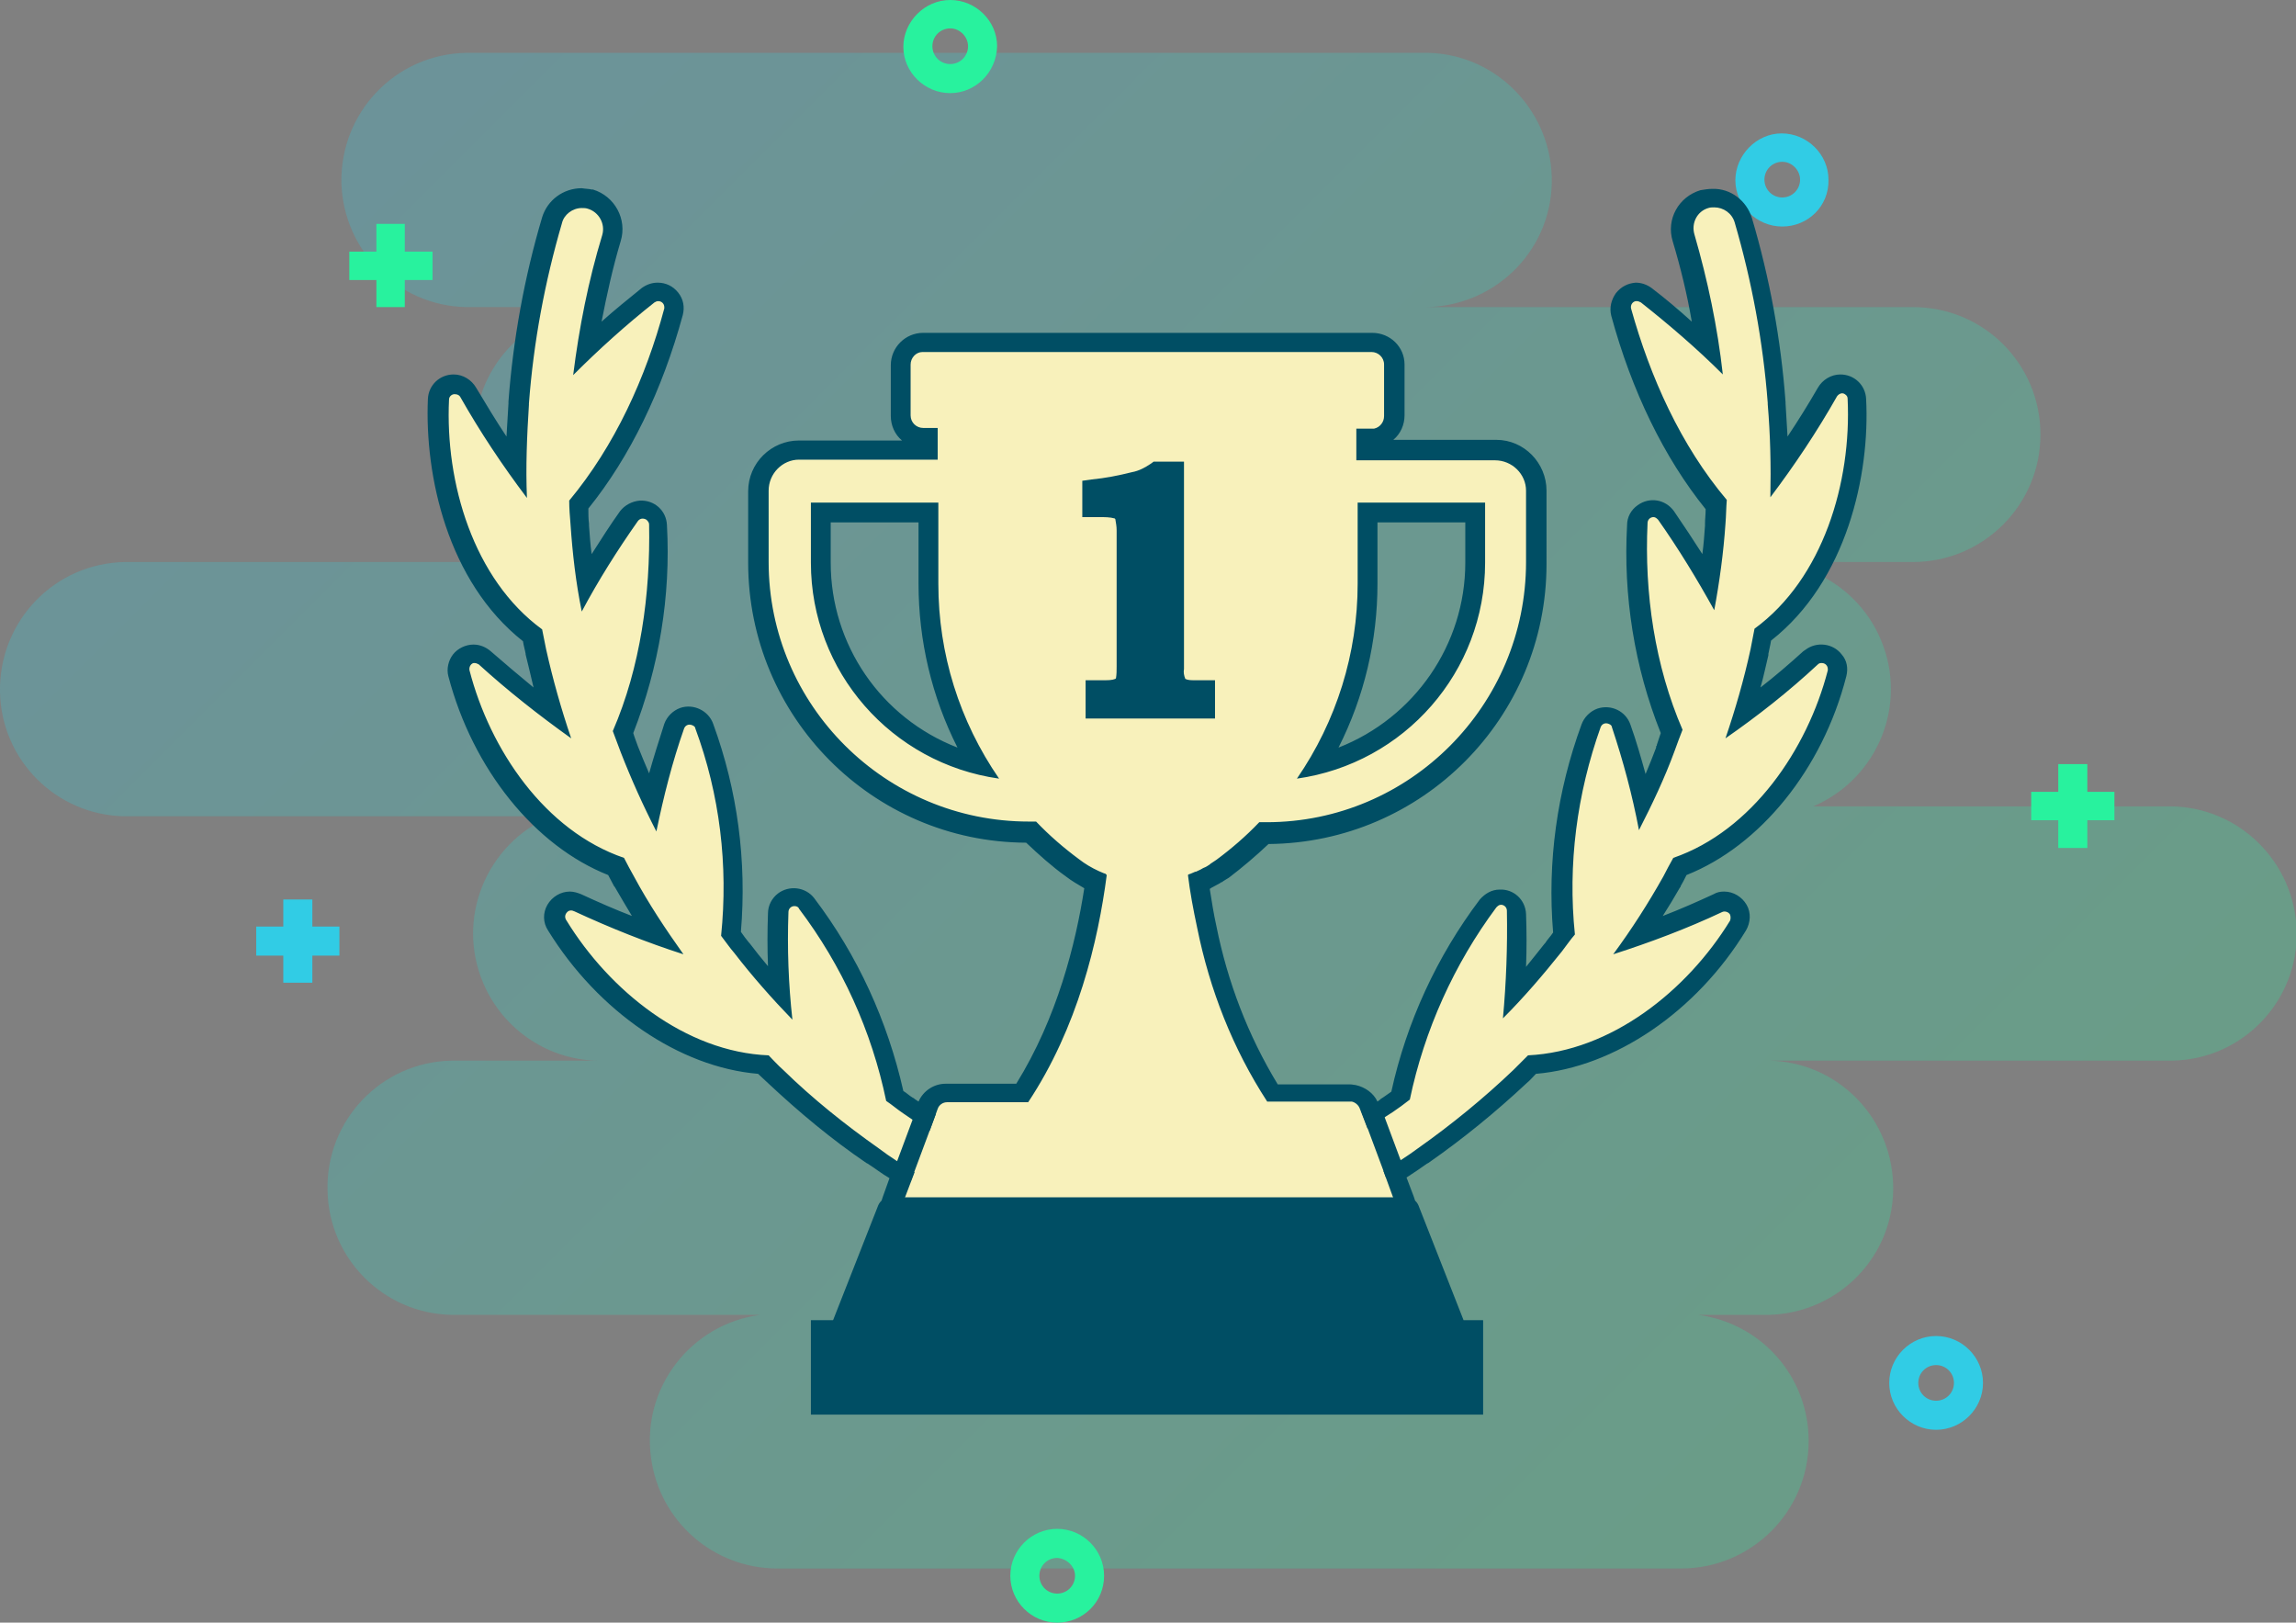 <?xml version="1.0" encoding="utf-8"?>
<!-- Generator: Adobe Illustrator 22.1.0, SVG Export Plug-In . SVG Version: 6.00 Build 0)  -->
<svg version="1.1" id="Layer_1" xmlns="http://www.w3.org/2000/svg" xmlns:xlink="http://www.w3.org/1999/xlink" x="0px" y="0px"
	 viewBox="0 0 347.7 245.7" style="enable-background:new 0 0 347.7 245.7;" xml:space="preserve">
<rect x="0" y="0" width="347.7" height="245.7" fill="#808080" stroke="none"/>
<style type="text/css">
	.st0{opacity:0.25;fill:url(#SVGID_1_);enable-background:new    ;}
	.st1{fill:#31CCE5;}
	.st2{fill:#28F29E;}
	.st3{fill:#F8F1BB;}
	.st4{fill:#004E64;}
	.st5{fill:none;stroke:#004E64;stroke-width:3;stroke-miterlimit:10;}
</style>
<title>HighQuality</title>
<linearGradient id="SVGID_1_" gradientUnits="userSpaceOnUse" x1="64.38" y1="237.155" x2="278.922" y2="22.613" gradientTransform="matrix(1 0 0 -1 -0.71 244.46)">
	<stop  offset="0" style="stop-color:#31CCE5"/>
	<stop  offset="1" style="stop-color:#28F29E"/>
</linearGradient>
<path class="st0" d="M328.9,122.1h-54.3c9.8-4.2,14.4-15.5,10.2-25.3c-3-7.1-10.1-11.8-17.9-11.7h22.8c10.6,0,19.3-8.6,19.3-19.3
	s-8.6-19.3-19.3-19.3h-74.4c10.7,0.2,19.5-8.2,19.7-18.8s-8.2-19.5-18.8-19.7c-0.3,0-0.6,0-0.9,0H70.6C59.9,8.2,51.5,17,51.7,27.7
	C52,38,60.3,46.3,70.6,46.5h20.6c-10.6,0-19.3,8.6-19.3,19.3s8.6,19.3,19.3,19.3H18.9C8.2,85.3-0.2,94.1,0,104.8
	c0.2,10.3,8.5,18.6,18.8,18.8h64.6c-9.8,4.2-14.4,15.5-10.2,25.3c3,7.1,10.1,11.8,17.8,11.7H68.4c-10.7,0.2-19.1,9.1-18.8,19.7
	c0.2,10.3,8.5,18.6,18.8,18.8h46.7c-10.5,1.4-18,11.1-16.5,21.7c1.3,9.6,9.5,16.7,19.1,16.7h136.9c10.6,0,19.3-8.6,19.3-19.3
	c0-9.7-7.1-17.8-16.7-19.1h9.8c10.7,0.2,19.5-8.2,19.7-18.8c0.2-10.7-8.2-19.5-18.8-19.7c-0.3,0-0.6,0-0.9,0h62
	c10.7-0.2,19.1-9.1,18.8-19.7C347.5,130.6,339.2,122.3,328.9,122.1z"/>
<path class="st1" d="M269.9,34.3c-3.9,0-7.1-3.2-7.1-7s3.2-7.1,7-7.1c3.9,0,7.1,3.2,7.1,7c0,0,0,0,0,0
	C277,31.2,273.8,34.3,269.9,34.3z M269.9,24.5c-1.5,0-2.7,1.2-2.7,2.7c0,1.5,1.2,2.7,2.7,2.7c1.5,0,2.7-1.2,2.7-2.7c0,0,0,0,0,0
	C272.6,25.8,271.4,24.5,269.9,24.5z"/>
<path class="st1" d="M293.2,216.5c-3.9,0-7.1-3.2-7.1-7.1s3.2-7.1,7.1-7.1s7.1,3.2,7.1,7.1l0,0C300.3,213.3,297.1,216.5,293.2,216.5
	z M293.2,206.7c-1.5,0-2.7,1.2-2.7,2.7c0,1.5,1.2,2.7,2.7,2.7c1.5,0,2.7-1.2,2.7-2.7c0,0,0,0,0,0
	C295.9,207.9,294.7,206.7,293.2,206.7C293.2,206.7,293.2,206.7,293.2,206.7z"/>
<path class="st2" d="M160.1,245.7c-3.9,0-7.1-3.2-7.1-7.1c0-3.9,3.2-7.1,7.1-7.1c3.9,0,7.1,3.2,7.1,7.1c0,0,0,0,0,0
	C167.2,242.6,164,245.7,160.1,245.7z M160.1,235.9c-1.5,0-2.7,1.2-2.7,2.7c0,1.5,1.2,2.7,2.7,2.7c1.5,0,2.7-1.2,2.7-2.7c0,0,0,0,0,0
	C162.8,237.2,161.6,236,160.1,235.9z"/>
<path class="st2" d="M143.9,14.1c-3.9,0-7.1-3.2-7.1-7s3.2-7.1,7.1-7.1s7.1,3.2,7.1,7c0,0,0,0,0,0C150.9,11,147.7,14.1,143.9,14.1z
	 M143.9,4.3c-1.5,0-2.7,1.2-2.7,2.7s1.2,2.7,2.7,2.7c1.5,0,2.7-1.2,2.7-2.7c0,0,0,0,0,0C146.6,5.6,145.4,4.3,143.9,4.3z"/>
<polygon class="st2" points="320.2,119.9 316.1,119.9 316.1,115.7 311.7,115.7 311.7,119.9 307.6,119.9 307.6,124.2 311.7,124.2 
	311.7,128.4 316.1,128.4 316.1,124.2 320.2,124.2 "/>
<polygon class="st2" points="65.5,38.1 61.3,38.1 61.3,33.9 57,33.9 57,38.1 52.9,38.1 52.9,42.4 57,42.4 57,46.5 61.3,46.5 
	61.3,42.4 65.5,42.4 "/>
<polygon class="st1" points="51.4,140.3 47.3,140.3 47.3,136.2 42.9,136.2 42.9,140.3 38.8,140.3 38.8,144.7 42.9,144.7 42.9,148.8 
	47.3,148.8 47.3,144.7 51.4,144.7 "/>
<path class="st3" d="M138,186c-1.7,0-3-1.4-3-3c0-0.3,0.1-0.7,0.2-1l1.4-3.9c-1.6-1-3-2-4.4-3l-0.6-0.4c-4.9-3.5-9.6-7.3-13.9-11.4
	l-0.2-0.2l-1.9-1.8c-11.6-0.7-23.8-8.9-31.2-21c-0.4-0.7-0.4-1.7,0-2.4c0.6-1.1,2-1.5,3.1-1c4,1.9,8,3.5,12,5
	c-1.8-2.6-3.4-5.2-4.8-7.8l-0.4-0.2v-0.5c-0.4-0.6-0.7-1.3-1-1.9c-13.2-4.9-21.1-18.7-23.8-29.2c-0.3-1.3,0.4-2.6,1.7-2.9
	c0.2-0.1,0.4-0.1,0.6-0.1c0.6,0,1.2,0.2,1.6,0.6c3.3,3,6.7,5.8,10.2,8.4c-1-3.2-1.8-6.3-2.5-9.3v-0.1c-0.2-0.8-0.3-1.6-0.5-2.4
	c-11.5-8.7-14.9-24.6-14.3-35.8c0.1-1.3,1.2-2.4,2.5-2.3c0.8,0,1.6,0.5,2,1.2c2.2,3.9,4.7,7.7,7.3,11.4c0-3.3,0.2-6.5,0.4-9.6
	c0-0.1,0-0.1,0-0.2c0.7-9.4,2.4-18.6,5.1-27.6c0.6-2,2.4-3.4,4.5-3.4c0.5,0,0.9,0.1,1.3,0.2c2.5,0.7,3.9,3.3,3.2,5.8c0,0,0,0,0,0
	C91,41.6,89.8,47.2,89,52.8c3-2.8,6-5.5,9.3-8c0.4-0.3,0.9-0.5,1.5-0.5c0.8,0,1.5,0.4,1.9,1c0.5,0.6,0.6,1.4,0.4,2.1
	C98.9,58.8,94,68.8,87.6,76.5c0,1,0.1,1.9,0.2,2.9v0.2c0.2,2.7,0.5,5.7,0.9,8.7c2-3.5,4.1-6.8,6.5-10.1c0.8-1.1,2.3-1.3,3.4-0.6
	c0.6,0.4,1,1.1,1,1.8c0.5,11.4-1.3,22.2-5.2,31.4c0.3,0.9,0.6,1.7,1,2.6l0.1,0.3c1,2.6,2.1,5.2,3.4,7.8c0.9-3.9,2-7.8,3.3-11.6
	c0.3-1,1.2-1.6,2.3-1.6c1,0,1.9,0.6,2.3,1.6c3.7,10,5.1,20.8,4.1,31.5c0.5,0.7,1,1.4,1.6,2l0.1,0.1c1.8,2.3,3.7,4.6,5.8,6.9
	c-0.3-4.1-0.4-8.1-0.3-12.2c0-1.3,1.1-2.3,2.4-2.3c0.8,0,1.5,0.4,1.9,1c6.5,8.6,11,18.5,13.3,29c0.7,0.5,1.4,1,2.1,1.5
	s1.5,1.1,2.4,1.6l0.6-1.5c0.4-1.2,1.5-2,2.8-2h11.5c6.9-10.8,9.8-23,11.1-31.9l-0.3-0.1c-1.2-0.6-2.3-1.2-3.3-2
	c-2.2-1.6-4.3-3.4-6.2-5.4h-0.4c-22.5,0-40.8-18.3-40.8-40.8V74.3c0-3.4,2.7-6.2,6.1-6.2c0,0,0,0,0,0h19.5v-1.8h-0.7
	c-1.9,0-3.4-1.5-3.4-3.4v-7.7c0-1.9,1.5-3.4,3.4-3.4h68c1.9,0,3.4,1.5,3.4,3.4V63c0,1.6-1.1,3-2.7,3.3c-0.2,0-0.5,0.1-0.7,0.1h-0.8
	v1.8h19.5c3.4,0,6.2,2.7,6.2,6.1c0,0,0,0,0,0.1v10.8c0,22.6-18.2,40.9-40.8,40.9h-0.4c-1.9,2-4,3.8-6.2,5.4c-0.3,0.2-0.7,0.5-1,0.7
	l-0.2,0.1c-0.3,0.2-0.6,0.4-1,0.6l-0.1,0.1c-0.4,0.2-0.7,0.4-1.1,0.5l-0.2,0.1c0.3,2.3,0.7,4.6,1.2,6.8c1.8,8.9,5.1,17.4,9.9,25.1
	h11.8c0.2,0,0.3,0,0.5,0.1c1.1,0.2,1.9,0.9,2.3,1.9l0.5,1.4c0.7-0.5,1.4-1,2.1-1.5l0.1-0.1l2-1.4c2.3-10.6,6.8-20.5,13.3-29.1
	c0.4-0.6,1.2-1,1.9-1c1.3,0,2.4,1,2.4,2.3c0.1,4.1,0,8.1-0.3,12.2c2-2.2,3.9-4.4,5.6-6.6l0.2-0.3c0.5-0.7,1.1-1.4,1.6-2.1
	c-1-10.6,0.4-21.4,4.1-31.4c0.3-1,1.3-1.6,2.3-1.6c1,0,1.9,0.7,2.3,1.6c1.3,3.8,2.4,7.6,3.3,11.6c1.3-2.7,2.4-5.3,3.4-7.8v-0.3
	l0.2-0.2c0.3-0.8,0.6-1.6,0.9-2.3c-4-10-5.8-20.7-5.2-31.4c0.1-1.3,1.2-2.4,2.5-2.3c0.7,0,1.4,0.4,1.8,1c2.3,3.3,4.4,6.6,6.5,10.1
	c0.5-3,0.8-5.9,0.9-8.7c0.1-1,0.1-2,0.1-3c-6.3-7.7-11.3-17.8-14.4-29.2c-0.2-0.7-0.1-1.5,0.4-2.1c0.5-0.6,1.2-1,1.9-1
	c0.5,0,1.1,0.2,1.5,0.5c3.2,2.5,6.3,5.2,9.3,8c-0.8-5.6-2.1-11.2-3.7-16.7c-0.7-2.5,0.7-5.1,3.2-5.8c0.4-0.1,0.9-0.2,1.3-0.2
	c2.1,0,3.9,1.4,4.5,3.4c2.7,9,4.4,18.3,5.1,27.6c0,0.1,0,0.1,0,0.2c0.3,3,0.4,6.3,0.4,9.6c2.6-3.6,5.1-7.4,7.3-11.3
	c0.7-1.2,2.1-1.5,3.3-0.9c0.7,0.4,1.1,1.1,1.2,1.9c0.6,11.1-2.9,27.1-14.2,35.7c-0.2,0.8-0.3,1.7-0.5,2.5v0.2c-0.6,3-1.5,6-2.4,9.2
	c3.5-2.6,6.9-5.4,10.2-8.4c0.4-0.4,1-0.6,1.6-0.6c0.8,0,1.5,0.3,1.9,0.9c0.5,0.6,0.6,1.4,0.4,2.1c-2.7,10.5-10.6,24.4-23.8,29.2
	c-0.4,0.7-0.8,1.4-1.1,2.1l-0.1,0.2c-1.5,2.7-3.2,5.4-5,8.1c4.1-1.5,8-3.1,12-5c1.1-0.5,2.5-0.1,3.1,1c0.4,0.8,0.4,1.7,0,2.4
	c-7.4,12.1-19.6,20.3-31.2,21c-0.6,0.6-1.1,1.1-1.7,1.7l-0.1,0.1c-4.6,4.4-9.5,8.4-14.7,12l-0.1,0.1c-1.3,0.9-2.7,1.8-4.1,2.7
	l1.5,4.1c0.6,1.5-0.2,3.2-1.7,3.8c-0.4,0.1-0.7,0.2-1.1,0.2L138,186z M207.1,88.4c0,9.6-2.6,19.1-7.5,27.3
	c14-3.5,23.8-16.1,23.8-30.6v-7.6h-16.3V88.4z M124.3,85.2c0,9.2,4.1,18,11.1,24c3.7,3.1,8,5.4,12.7,6.6c-4.9-8.3-7.5-17.7-7.5-27.3
	V77.6h-16.3L124.3,85.2z"/>
<path class="st4" d="M88.1,31.5c0.3,0,0.6,0,0.9,0.1c1.7,0.5,2.7,2.3,2.2,4c0,0,0,0,0,0c-2.1,6.9-3.5,14-4.4,21.2
	c3.9-3.9,8-7.6,12.3-11c0.2-0.1,0.3-0.2,0.6-0.2c0.5,0,0.9,0.4,0.9,0.9c0,0.1,0,0.2,0,0.2c-2.8,10.5-7.5,20.8-14.4,29.1
	c0,1.2,0.1,2.4,0.2,3.6l0,0c0.3,4.4,0.8,8.8,1.7,13.2c2.5-4.7,5.4-9.3,8.5-13.7c0.3-0.4,0.8-0.5,1.3-0.2c0.2,0.2,0.4,0.4,0.4,0.7
	C98.5,90,97,101,92.8,110.7c0.4,1.1,0.8,2.1,1.2,3.2l0,0c1.6,4.1,3.4,8.1,5.4,12c1.1-5.3,2.4-10.5,4.2-15.6c0.2-0.5,0.7-0.7,1.2-0.5
	c0.3,0.1,0.5,0.3,0.5,0.5c3.7,10,5,20.7,3.9,31.4c0.7,0.9,1.3,1.8,2,2.6l0,0c2.7,3.5,5.7,6.9,8.8,10.1c-0.6-5.4-0.8-10.8-0.6-16.3
	c0-0.5,0.4-0.9,0.9-0.9c0.3,0,0.6,0.1,0.7,0.4c6.5,8.6,11,18.5,13.2,29.1c0.9,0.6,1.7,1.3,2.6,1.9l0,0c1.3,0.9,2.6,1.8,4,2.6
	l1.2-3.3c0.2-0.6,0.8-1,1.4-1h12.3c7.5-11.3,10.6-24.4,11.9-34.4l-0.1-0.1l-0.1-0.1c-0.4-0.1-0.7-0.3-1-0.4l0,0
	c-1.1-0.5-2.1-1.1-3-1.8c-2.3-1.7-4.5-3.6-6.5-5.7h-1.1l0,0c-21.7,0-39.4-17.6-39.4-39.3V74.3c0-2.6,2.1-4.7,4.6-4.7c0,0,0,0,0,0
	l0,0h21v-4.8h-2.2c-1,0-1.9-0.8-1.9-1.9l0,0v-7.7c0-1,0.8-1.9,1.8-1.9c0,0,0,0,0,0h68c1,0,1.9,0.8,1.9,1.9l0,0V63
	c0,0.9-0.6,1.7-1.5,1.9c-0.1,0-0.2,0-0.4,0h-2.3v4.8h21l0,0c2.6,0,4.7,2.1,4.7,4.6c0,0,0,0,0,0v10.8c0,21.7-17.6,39.4-39.3,39.4
	h-1.1c-2,2.1-4.2,4-6.5,5.7c-0.3,0.2-0.6,0.4-0.9,0.6l-0.1,0.1c-0.3,0.2-0.6,0.4-0.9,0.5l-0.2,0.1c-0.3,0.2-0.6,0.3-1,0.5h-0.1
	c-0.3,0.1-0.6,0.3-1,0.4l-0.1,0.1l0,0c0.3,2.5,0.8,5.2,1.4,8c1.9,9.4,5.4,18.3,10.6,26.3h12.6c0.1,0,0.2,0,0.2,0
	c0.5,0.1,1,0.5,1.2,1l1.2,3.1c1.3-0.8,2.5-1.7,3.8-2.5l0,0c0.9-0.6,1.7-1.2,2.6-1.9c2.2-10.5,6.7-20.5,13.1-29.1
	c0.2-0.2,0.4-0.4,0.7-0.4c0.5,0,0.9,0.4,0.9,0.9c0.1,5.4-0.1,10.9-0.6,16.3c3.2-3.2,6.1-6.6,8.9-10.1l0,0c0.7-0.9,1.3-1.8,2-2.6
	c-1.1-10.6,0.3-21.3,3.9-31.4c0.2-0.5,0.7-0.7,1.2-0.5c0.3,0.1,0.5,0.3,0.5,0.5c1.7,5.1,3.1,10.3,4.1,15.6c2-3.9,3.9-7.9,5.4-12l0,0
	c0.4-1.1,0.8-2.2,1.2-3.2c-4.2-9.7-5.8-20.7-5.3-31.3c0-0.5,0.4-0.9,0.9-0.9c0.3,0,0.5,0.2,0.7,0.4c3.1,4.4,5.9,9,8.5,13.7
	c0.8-4.3,1.4-8.7,1.7-13.1l0,0c0.1-1.2,0.1-2.4,0.2-3.6c-7-8.3-11.6-18.6-14.5-29c-0.1-0.5,0.2-1,0.7-1.1c0.1,0,0.2,0,0.2,0
	c0.2,0,0.4,0.1,0.6,0.2c4.3,3.4,8.5,7,12.4,10.9c-0.8-7.2-2.3-14.3-4.3-21.2c-0.5-1.7,0.4-3.5,2.1-4c0,0,0,0,0,0
	c0.3-0.1,0.6-0.1,0.9-0.1c1.4,0,2.7,0.9,3.1,2.3c2.6,8.9,4.3,18.1,5,27.3v0.2c0.4,4.7,0.5,9.4,0.4,14.1c3.7-4.9,7.1-10,10.1-15.3
	c0.3-0.4,0.8-0.6,1.2-0.3c0.3,0.2,0.4,0.4,0.4,0.7c0.6,12.6-3.7,27.2-14.1,34.8c-0.2,1-0.4,2-0.6,3.1l0,0c-1,4.6-2.3,9.1-3.8,13.5
	c4.9-3.4,9.6-7.1,14-11.2c0.2-0.2,0.4-0.2,0.6-0.2c0.5,0,0.9,0.4,0.9,0.9c0,0.1,0,0.2,0,0.2c-3.1,12-11.5,24.3-23.4,28.4
	c-0.5,0.9-1,1.8-1.5,2.8l0,0c-2.3,4.1-4.8,8-7.6,11.8c5.6-1.8,11.2-3.9,16.5-6.4c0.4-0.2,1,0,1.2,0.4c0.1,0.3,0.1,0.6,0,0.9
	c-6.5,10.6-18,19.8-30.6,20.4c-0.7,0.7-1.5,1.5-2.2,2.2l0,0c-4.5,4.3-9.4,8.3-14.5,11.9l0,0c-1.6,1.2-3.4,2.3-5.2,3.4l1.9,5.2
	c0.3,0.8-0.1,1.6-0.9,1.9c-0.2,0.1-0.4,0.1-0.6,0.1H138c-0.8,0-1.5-0.7-1.5-1.5c0-0.2,0-0.3,0.1-0.5l1.9-5c-1.9-1.2-3.7-2.3-5.4-3.6
	l0,0c-5.1-3.6-10-7.5-14.5-11.9l0,0c-0.8-0.7-1.5-1.5-2.2-2.2c-12.6-0.5-24.1-9.8-30.6-20.4c-0.3-0.4-0.3-0.9,0.1-1.3
	c0.3-0.3,0.7-0.3,1.1-0.1c5.4,2.5,10.9,4.7,16.5,6.5c-2.7-3.8-5.3-7.7-7.5-11.8l0,0c-0.5-0.9-1-1.8-1.5-2.8
	c-12-4.1-20.3-16.4-23.4-28.4c-0.1-0.5,0.2-1,0.6-1.1c0.1,0,0.2,0,0.2,0c0.2,0,0.4,0.1,0.6,0.2c4.4,4,9.1,7.7,14,11.2
	c-1.5-4.4-2.8-9-3.8-13.5l0,0c-0.2-1-0.4-2-0.6-3c-10.4-7.6-14.7-22.2-14.1-34.8c0-0.5,0.5-0.9,1-0.8c0.3,0,0.6,0.2,0.7,0.4
	c3,5.3,6.4,10.4,10.1,15.3c-0.2-4.7,0-9.4,0.3-14.1v-0.2c0.7-9.3,2.4-18.4,5-27.3C85.4,32.5,86.7,31.5,88.1,31.5 M151.3,117.9
	c-6-8.7-9.2-18.9-9.2-29.5V76.1h-19.3v9.1C122.8,101.7,135,115.6,151.3,117.9 M196.4,117.9c16.3-2.3,28.5-16.2,28.5-32.7v-9.1h-19.3
	v12.3C205.6,98.9,202.4,109.2,196.4,117.9 M88.1,28.5L88.1,28.5c-2.8,0-5.2,1.8-6,4.4c-2.7,9.1-4.4,18.5-5.1,27.9c0,0.1,0,0.2,0,0.3
	c-0.1,1.6-0.2,3.3-0.3,5c-1.6-2.4-3.1-4.9-4.6-7.4c-0.7-1.2-2-2-3.4-2c-2.1,0-3.8,1.6-3.9,3.7C64.3,71.9,67.7,88,79.2,97.1
	c0.1,0.7,0.3,1.3,0.4,1.9l0,0v0.1c0.4,1.6,0.8,3.3,1.2,5c-2.2-1.8-4.3-3.6-6.5-5.5c-0.7-0.6-1.6-1-2.6-1c-1.2,0-2.4,0.6-3.1,1.5
	c-0.7,0.9-1,2.2-0.7,3.3c3.7,14.1,13.1,25.7,24.2,30.1c0.3,0.6,0.6,1.1,0.9,1.7l0,0l0.1,0.1c0.8,1.4,1.7,2.9,2.6,4.4
	c-2.6-1-5.1-2.1-7.7-3.3c-0.5-0.2-1.1-0.4-1.7-0.4c-1.4,0-2.7,0.8-3.4,2c-0.7,1.2-0.7,2.7,0.1,3.9c7.6,12.3,19.9,20.7,31.8,21.7
	l1.5,1.4l0,0l0,0c4.7,4.4,9.6,8.5,14.9,12.1l0.2,0.1l0,0c1.1,0.7,2.1,1.5,3.3,2.2l-1,2.8c-0.9,2.3,0.3,4.9,2.7,5.8
	c0.5,0.2,1,0.3,1.6,0.3h71.9c2.5,0,4.5-2,4.5-4.5c0-0.5-0.1-1.1-0.3-1.6l-1.1-2.9c1.1-0.7,2.1-1.4,3.1-2.1l0,0l0.2-0.1
	c5.3-3.7,10.2-7.7,14.9-12.1l0,0l0,0c0.5-0.4,0.9-0.9,1.4-1.4c11.9-1,24.3-9.4,31.8-21.7c0.7-1.2,0.8-2.7,0.1-3.9
	c-0.7-1.2-2-2-3.4-2c-0.6,0-1.1,0.1-1.6,0.4c-2.6,1.2-5.1,2.3-7.7,3.3c0.9-1.4,1.8-2.9,2.6-4.3l0.1-0.1v-0.1
	c0.3-0.5,0.6-1.1,0.9-1.7c11.1-4.4,20.6-16,24.2-30.1c0.3-1.2,0.1-2.4-0.7-3.3c-1.3-1.7-3.8-2-5.5-0.7c-0.1,0.1-0.2,0.1-0.3,0.2
	c-2.1,1.9-4.3,3.8-6.5,5.5c0.5-1.7,0.8-3.3,1.2-4.9l0,0V99c0.1-0.6,0.3-1.3,0.4-2c11.5-9,15-25.2,14.4-36.6
	c-0.1-2.1-1.8-3.7-3.9-3.7c-1.4,0-2.7,0.8-3.4,2c-1.5,2.6-3,5-4.6,7.4c-0.1-1.7-0.2-3.4-0.3-5c0-0.1,0-0.2,0-0.2
	c-0.7-9.5-2.4-18.8-5.1-27.9c-0.8-2.6-3.2-4.5-6-4.4c-0.6,0-1.2,0.1-1.8,0.2c-3.3,1-5.2,4.4-4.2,7.7c1.2,4,2.2,8.1,2.9,12.2
	c-2-1.8-4-3.5-6.1-5.1c-0.7-0.5-1.5-0.8-2.4-0.8c-1.2,0.1-2.2,0.6-3,1.6c-0.7,1-1,2.2-0.7,3.4c3.1,11.4,8,21.5,14.3,29.3
	c0,0.8-0.1,1.5-0.1,2.2v0.3c-0.1,1.4-0.2,2.8-0.4,4.3c-1.4-2.2-2.8-4.3-4.3-6.5c-1.3-1.8-3.7-2.2-5.5-0.9c-1,0.7-1.6,1.8-1.6,3
	c-0.6,10.7,1.1,21.5,5.1,31.5l-0.6,1.8l0,0v0.1l-0.1,0.1v0.2c-0.5,1.3-1,2.6-1.6,4c-0.7-2.5-1.4-5-2.3-7.5c-0.7-2-2.9-3.1-5-2.4
	c-1.1,0.4-2,1.3-2.4,2.4c-3.7,10.1-5.2,20.8-4.3,31.5c-0.4,0.6-0.9,1.1-1.2,1.6l-0.1,0.1l0,0c-0.9,1.1-1.8,2.3-2.8,3.5
	c0.1-2.7,0.1-5.3,0-8c-0.1-2.2-1.9-3.8-4-3.7c-1.2,0-2.2,0.6-3,1.5c-6.5,8.6-11.1,18.6-13.4,29.1c-0.6,0.4-1.1,0.8-1.6,1.1l-0.1,0.1
	l0,0l-0.4,0.3c-0.6-1.3-1.9-2.2-3.3-2.5c-0.2,0-0.5-0.1-0.8-0.1h-11c-4.5-7.4-7.6-15.5-9.3-24c-0.4-1.8-0.7-3.7-1-5.6l0.3-0.2
	l0.2-0.1c0.4-0.2,0.7-0.4,1.1-0.6l0.1-0.1h0.1c0.4-0.3,0.8-0.5,1.1-0.7c2.1-1.6,4.1-3.3,6-5.1c23.3-0.2,42.1-19.1,42.1-42.4V74.3
	c0-4.2-3.4-7.7-7.6-7.7c0,0,0,0,0,0H211c1.1-0.9,1.7-2.3,1.7-3.7v-7.7c0-2.7-2.2-4.8-4.9-4.8h-68c-2.7,0-4.9,2.2-4.9,4.9V63
	c0,1.4,0.6,2.8,1.7,3.7h-15.6c-4.2,0-7.7,3.4-7.7,7.7c0,0,0,0,0,0v10.8c0,23.3,18.8,42.3,42.1,42.4c1.9,1.8,3.9,3.6,6,5.1
	c0.9,0.7,1.8,1.2,2.8,1.8c-1.3,8.4-4.1,19.6-10.3,29.6h-10.7c-1.8,0-3.4,1.1-4.1,2.7l-0.6-0.4l-0.1-0.1l-0.2-0.1
	c-0.5-0.3-0.9-0.7-1.4-1c-2.4-10.6-6.9-20.5-13.5-29.2c-1.3-1.7-3.8-2-5.5-0.7c-0.9,0.7-1.5,1.8-1.5,3c-0.1,2.7-0.1,5.3,0,8
	c-1-1.2-1.9-2.3-2.8-3.5l0,0l-0.1-0.1c-0.4-0.5-0.8-1-1.2-1.6c0.9-10.7-0.5-21.4-4.2-31.5c-0.7-2-3-3.1-5-2.4
	c-1.1,0.4-2,1.3-2.4,2.4c-0.8,2.5-1.6,5-2.3,7.5c-0.6-1.4-1.2-2.8-1.7-4.1l0,0c-0.2-0.6-0.5-1.3-0.7-2c3.9-10,5.7-20.7,5.1-31.5
	c-0.1-2.2-1.9-3.8-4.1-3.7c-1.2,0.1-2.3,0.7-3,1.6c-1.5,2.1-2.9,4.3-4.3,6.5c-0.2-1.4-0.3-2.9-0.4-4.3v-0.2v-0.1
	c-0.1-0.7-0.1-1.5-0.1-2.3c6.3-7.8,11.2-17.9,14.3-29.3c0.3-1.2,0.1-2.4-0.7-3.4c-0.8-1-1.9-1.5-3.1-1.5c-0.9,0-1.7,0.3-2.4,0.8
	c-2.1,1.7-4.2,3.4-6.1,5.1c0.8-4.1,1.7-8.2,2.9-12.2c1-3.3-0.9-6.8-4.2-7.8c-0.1,0-0.1,0-0.2,0C89.3,28.6,88.7,28.6,88.1,28.5
	L88.1,28.5z M145,113.2c-11.6-4.5-19.2-15.6-19.2-28v-6.1h13.3v9.3C139.1,97,141.1,105.5,145,113.2L145,113.2z M208.6,79.1h13.3v6.1
	c0,12.4-7.7,23.5-19.2,28c3.9-7.7,5.9-16.2,5.9-24.8L208.6,79.1L208.6,79.1z"/>
<path class="st4" d="M180.8,103c-0.4,0-0.9,0-1.3-0.2c-0.2-0.5-0.3-1-0.2-1.5V69.9h-4.6l-0.4,0.3c-0.9,0.6-1.8,1.1-2.9,1.3
	c-2,0.5-4,0.9-6.1,1.1l-1.4,0.2v5.5h2.6c0.8,0,1.6,0,2.3,0.2l0.1,0.1c0.1,0.6,0.2,1.1,0.2,1.7v20.6c0,0.6,0,1.2-0.1,1.8l-0.1,0.1
	c-0.5,0.2-1.1,0.2-1.6,0.2h-2.9v5.8h19.6V103H180.8z"/>
<path class="st4" d="M219.8,202.2h-91.8c-1,0-1.8-0.7-1.9-1.7c0-0.2,0-0.5,0.1-0.7l6.8-17.3c0.3-0.7,1-1.2,1.8-1.2H213
	c0.8,0,1.5,0.5,1.8,1.2l6.8,17.3c0.3,0.9-0.2,2-1.1,2.3C220.2,202.2,220,202.2,219.8,202.2z"/>
<rect x="122.8" y="199.9" class="st4" width="101.8" height="14.3"/>
<line class="st5" x1="211.3" y1="177.8" x2="207.5" y2="167.6"/>
<line class="st5" x1="136.5" y1="178.4" x2="140.3" y2="168.2"/>
</svg>
